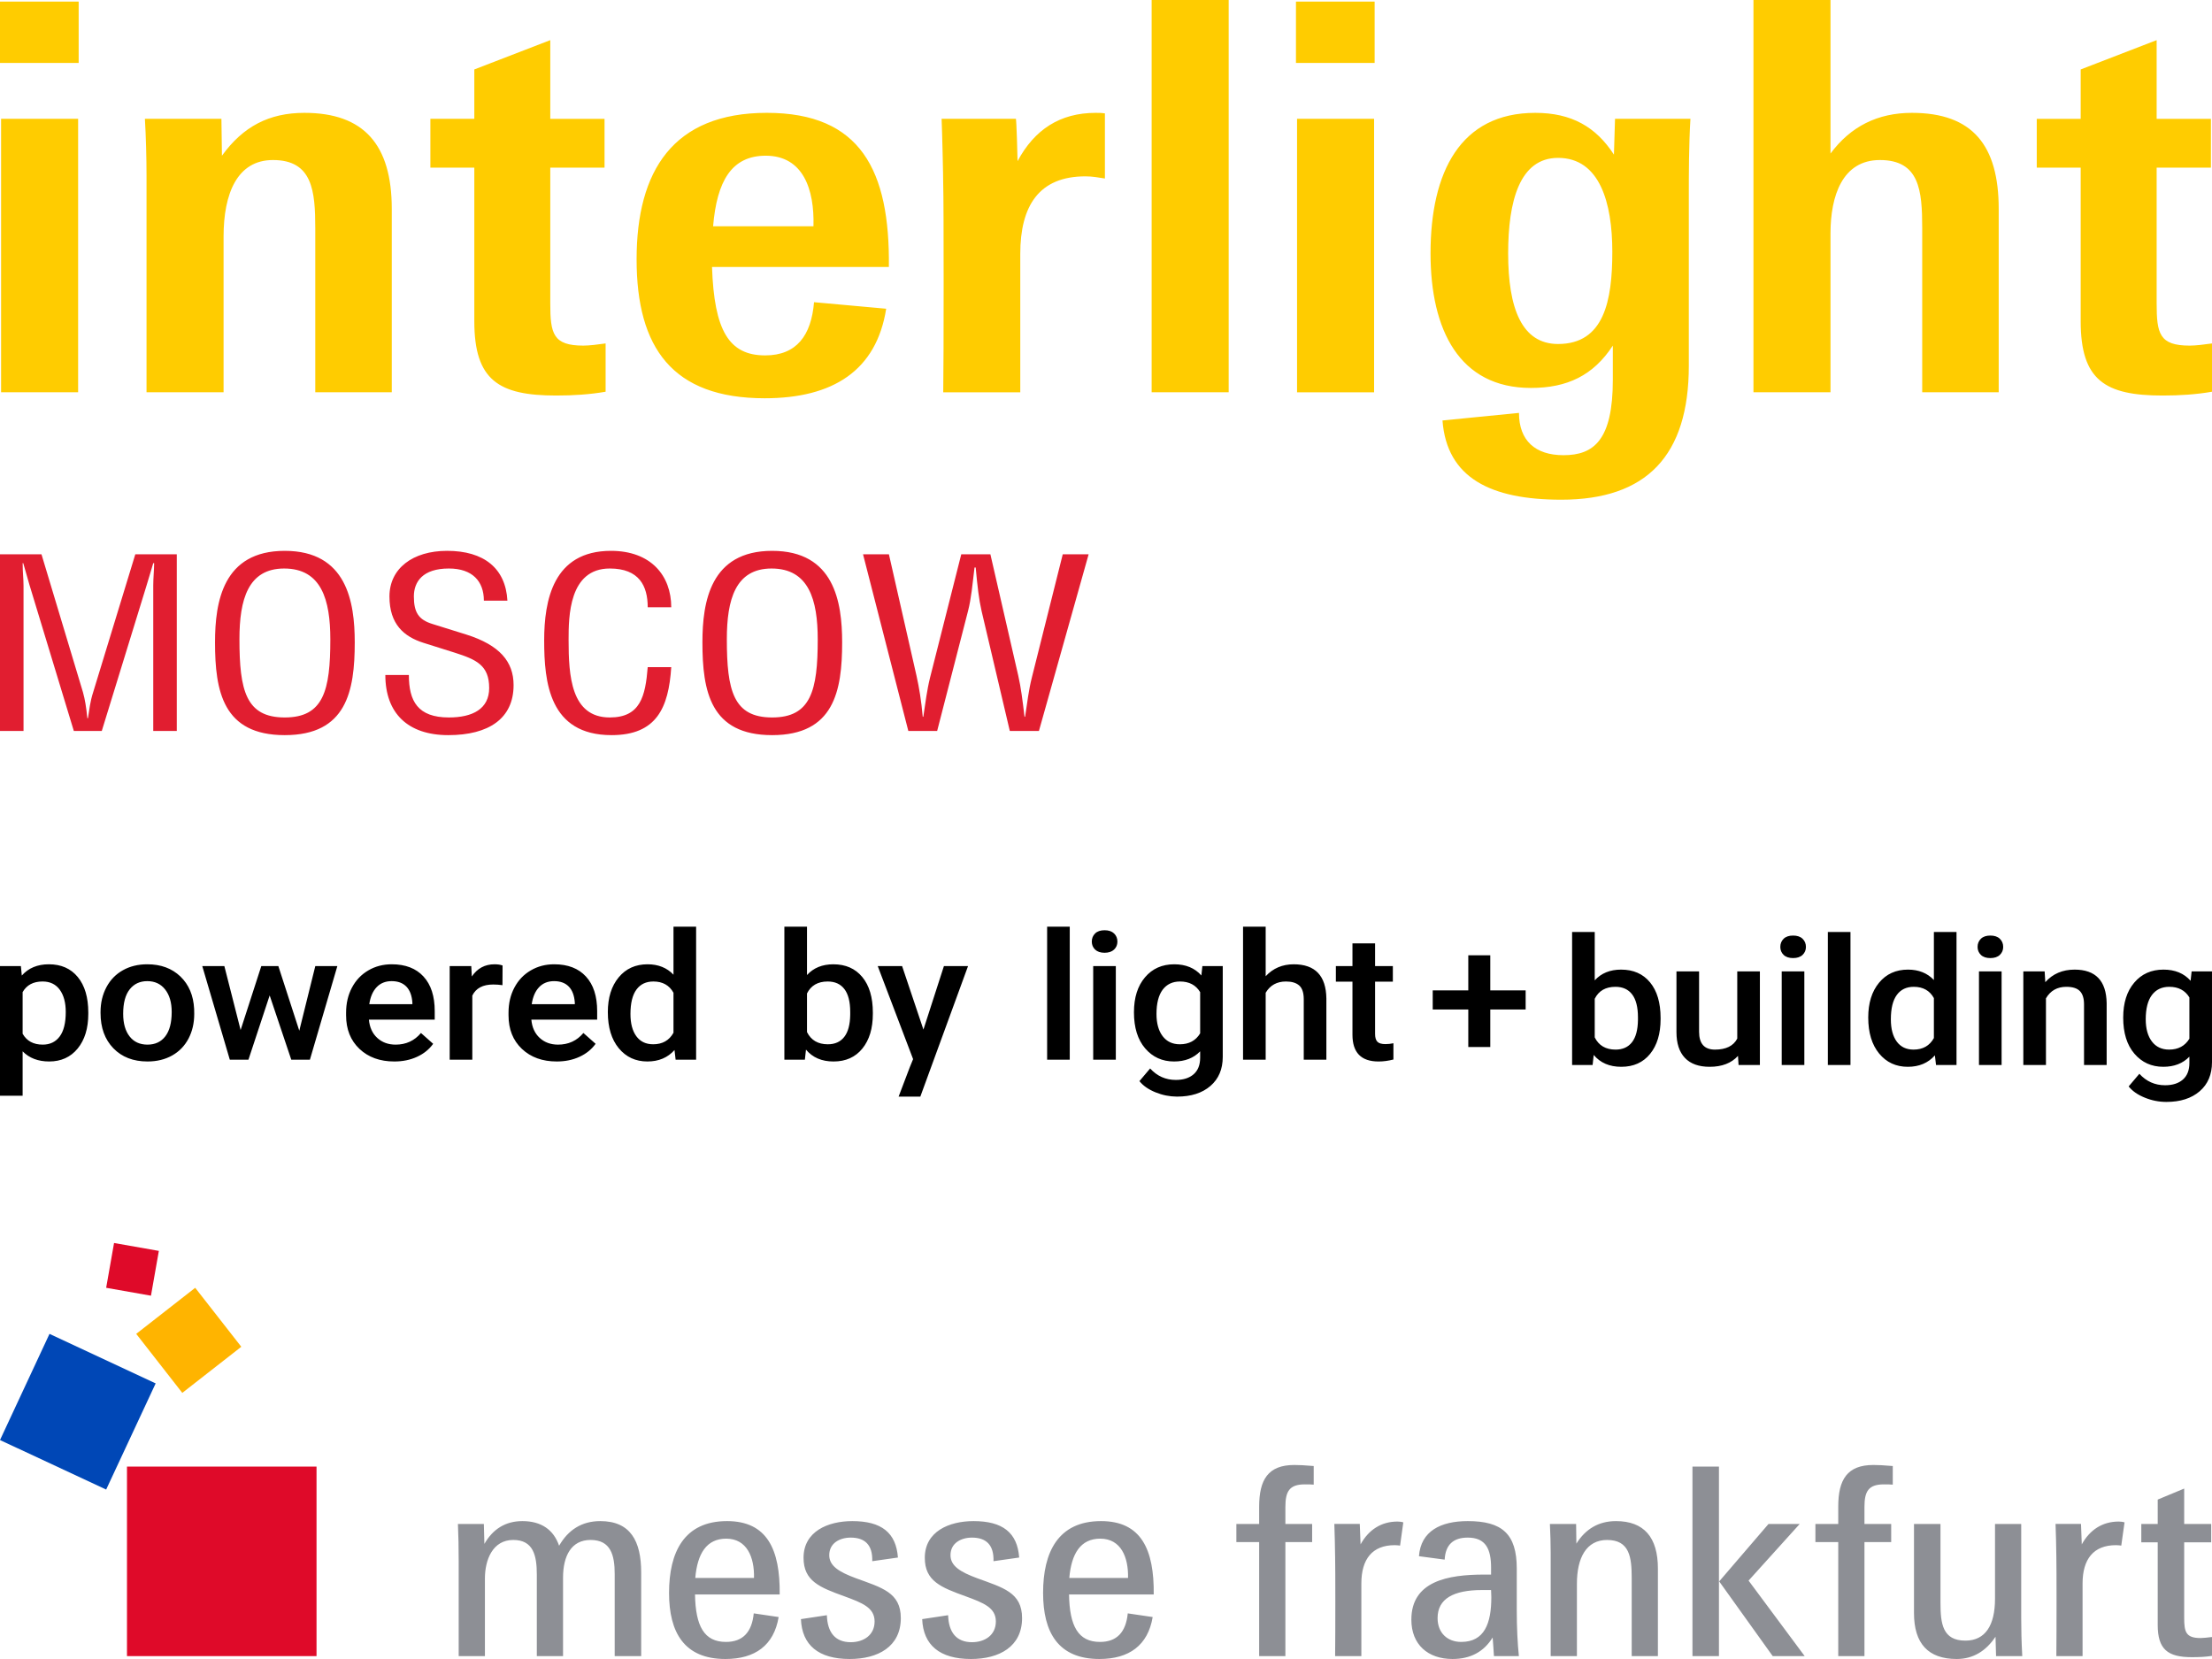 <?xml version="1.0" encoding="UTF-8"?>
<!DOCTYPE svg PUBLIC "-//W3C//DTD SVG 1.1//EN" "http://www.w3.org/Graphics/SVG/1.1/DTD/svg11.dtd">
<!-- Creator: CorelDRAW 2020 (64-Bit) -->
<svg xmlns="http://www.w3.org/2000/svg" xml:space="preserve" width="100%" height="100%" version="1.1" style="shape-rendering:geometricPrecision; text-rendering:geometricPrecision; image-rendering:optimizeQuality; fill-rule:evenodd; clip-rule:evenodd"
viewBox="0 0 80000.1 59999.8"
 xmlns:xlink="http://www.w3.org/1999/xlink"
 xmlns:xodm="http://www.corel.com/coreldraw/odm/2003">
 <defs>
  <style type="text/css">
   <![CDATA[
    .fil3 {fill:#0047B6}
    .fil2 {fill:black;fill-rule:nonzero}
    .fil6 {fill:#8D8F95;fill-rule:nonzero}
    .fil5 {fill:#DF0A29;fill-rule:nonzero}
    .fil1 {fill:#E11E30;fill-rule:nonzero}
    .fil4 {fill:#FFB400;fill-rule:nonzero}
    .fil0 {fill:#FFCC00;fill-rule:nonzero}
   ]]>
  </style>
 </defs>
 <g id="Layer_x0020_1">
  <g id="_1621228009648">
   <g>
    <g>
     <path class="fil0" d="M39.1 4297.4l2786.3 0 0 9890.2 -2786.3 0 0 -9890.2zm75212 7319.2l0 -5553.8 -1588.7 0 0 -1765.2 1588.7 0 0 -1785.8 2747.1 -1060.4 0 2846.2 1962.8 0 0 1765.2 -1962.8 0 0 4906.9c0,1097.7 99,1529.6 1196.8,1529.6 216.2,0 530.3,-39.3 804.9,-78.5l0 1746.6c-569,98.1 -1157.5,137.5 -1785.6,137.5 -2079.5,0 -2963.2,-549.8 -2963.2,-2688.3zm-11834.6 -11616.6l2786.2 0 0 5553c726.5,-980.9 1707.4,-1471.6 2943.5,-1471.6 2197.3,0 3139.8,1178 3139.8,3473.5l0 6632.7 -2766.7 0 0 -5946.3c0,-1354 -98.2,-2453.5 -1530.7,-2453.5 -1353.8,0 -1785.9,1295.9 -1785.9,2648.9l0 5750.9 -2786.2 0 0 -14187.6zm-5104.8 9105.1c0,-1766.2 -451.6,-3395.1 -1962,-3395.1 -1393.9,0 -1805.2,1570.9 -1805.2,3453.9 0,1981.3 489.8,3277.2 1805.2,3277.2 1667.4,0 1962,-1570.6 1962,-3336zm-6142.2 6102l2766.6 -274.3c0,1001.5 589.1,1529.8 1609.4,1529.8 1099.3,0 1784.9,-548.8 1784.9,-2727.6l0 -1235.9c-706,1079.9 -1647.8,1531.3 -2963,1531.3 -2589.9,0 -3630,-2099.7 -3630,-4866.5 0,-2943.5 1079.1,-5082.5 3787.8,-5082.5 1314.8,0 2197.4,509.6 2845.1,1511l39.6 -1295.2 2727.2 0c-58.6,941.8 -58.6,2060.8 -58.6,2727.4l0 6201c0,3258.3 -1530.9,4846.8 -4611.5,4846.8 -2550.8,0 -4140.2,-785.1 -4297.5,-2865.3zm-5259.8 -10909.7l2786.2 0 0 9890.2 -2786.2 0 0 -9890.2zm-39.3 -4239.2l2845.2 0 0 2217.6 -2845.2 0 0 -2217.6zm-5219.8 -58.2l2786.3 0 0 14187.6 -2786.3 0 0 -14187.6zm-7537.6 6710.8c0,-353.4 -39.3,-2000.9 -58.8,-2413.4l2688.1 0c19.6,78.8 59,1334.3 59,1530.7 608.6,-1137.9 1530.7,-1746.6 2825.6,-1746.6 117.7,0 215.8,0 333.7,19.7l0 2354.4c-255.2,-39.3 -450.8,-77.7 -706.8,-77.7 -1686.9,0 -2354.5,1078 -2354.5,2805.1l0 5004.8 -2786.3 0c19.7,-1020.8 19.7,-7025.4 0,-7477zm-8322.7 1472.4l3629.8 0c39.1,-1335.2 -373.1,-2551.7 -1726.3,-2551.7 -1236.9,0 -1766.2,922.1 -1903.5,2551.7zm-2766.8 1196.9c0,-3198.8 1315.6,-5299 4709.6,-5299 3394.1,0 4453.6,2080.5 4414.4,5573.6l-6396.6 0c78.7,2295.5 607.8,3198.8 1923.5,3198.8 1137.9,0 1668,-727.2 1766.1,-1924l2609.6 236.2c-353.4,2236.8 -1923.2,3238 -4395.4,3238 -3336.1,0 -4631.2,-1825 -4631.2,-5023.6zm-5869.2 2236.5l0 -5553.8 -1588.9 0 0 -1765.2 1588.9 0 0 -1785.8 2747.1 -1060.4 0 2846.2 1962.5 0 0 1765.2 -1962.5 0 0 4906.9c0,1097.7 98.8,1529.6 1196.7,1529.6 215.9,0 529.9,-39.3 804.8,-78.5l0 1746.6c-569.2,98.1 -1157.4,137.5 -1785.9,137.5 -2080.2,0 -2962.7,-549.8 -2962.7,-2688.3zm-11855 -5278.9c0,-588.2 -19.7,-1393.1 -58.6,-2040.3l2767.3 0 18.7 1334.3c765.7,-1059.4 1707.6,-1550.2 2982.9,-1550.2 2139.2,0 3159.5,1137.8 3159.5,3473.4l0 6632.9 -2766.8 0 0 -5926.1c0,-1354.6 -98.2,-2473.8 -1530.9,-2473.8 -1294.9,0 -1785.6,1217.2 -1785.6,2767.6l0 5632.3 -2786.5 0 0 -7850.1zm-5299.3 -6279.5l0 2217.6 2845.1 0 0 -2217.6 -2845.1 0z"/>
     <path class="fil1" d="M-0 20046.3l0 6390 851.1 0 0 -5245.1c0,-275.1 -31.9,-488.1 -31.9,-825.3l21.3 0c95.7,346.1 159.5,559.1 223.4,781l1606.3 5289.4 1010.7 0 1606.4 -5218.5c74.4,-257.4 148.9,-479.3 255.2,-851.9l32 0c0,239.6 -32,532.4 -32,807.6l0 5262.8 851.2 0 0 -6390 -1500.1 0 -1521.2 4978.9c-117.1,363.8 -138.3,630.1 -191.5,949.6l-21.3 0c-42.5,-408.2 -85.1,-674.5 -159.6,-940.8l-1499.9 -4987.7 -1500.1 0zm10297.9 6540.9c2234.1,0 2531.9,-1588.6 2531.9,-3354.8 0,-1464.4 -287.2,-3310.3 -2531.9,-3310.3 -2234,0 -2521.2,1845.9 -2521.2,3310.3 0,1766.2 287.2,3354.8 2521.2,3354.8zm1649 -3461.3c0,1846 -244.7,2822.2 -1649,2822.2 -1404.3,0 -1638.3,-976.2 -1638.3,-2831.1 0,-1428.8 308.5,-2555.9 1617,-2555.9 1351.1,0 1670.3,1136 1670.3,2564.8zm1989.4 1286.9c0,1375.7 808.4,2174.4 2276.5,2174.4 1468.1,0 2361.8,-603.5 2361.8,-1810.5 0,-843.1 -500,-1446.7 -1712.9,-1828.2l-1223.3 -381.7c-489.4,-150.8 -670.3,-408.2 -670.3,-994 0,-532.4 319.2,-1011.7 1265.9,-1011.7 851.2,0 1266,461.5 1266,1162.6l851.1 0c-63.8,-1171.5 -851.1,-1801.6 -2180.9,-1801.6 -1244.6,0 -2085.1,639 -2085.1,1650.7 0,1011.8 532,1455.5 1234.1,1677.4l1127.7 355c776.5,248.5 1244.6,452.6 1244.6,1278 0,754.3 -595.7,1064.9 -1457.5,1064.9 -1127.5,0 -1446.7,-594.5 -1446.7,-1535.3l-851 0zm10340.3 -2449.5c0,-1144.8 -734,-2041.2 -2180.9,-2041.2 -2095.7,0 -2414.8,1801.6 -2414.8,3239.3 0,1508.8 180.9,3425.8 2436.1,3425.8 1627.7,0 2063.9,-985.2 2159.6,-2458.4l-851 0c-85.1,1056.1 -266,1819.3 -1372.4,1819.3 -1404.2,0 -1489.4,-1508.6 -1489.4,-2804.4 0,-843.1 10.7,-2582.6 1489.4,-2582.6 1063.9,0 1372.4,630.1 1372.4,1402.2l851 0zm3648.9 4623.9c2234.1,0 2532,-1588.6 2532,-3354.8 0,-1464.4 -287.3,-3310.3 -2532,-3310.3 -2234,0 -2521.2,1845.9 -2521.2,3310.3 0,1766.2 287.2,3354.8 2521.2,3354.8zm1649 -3461.3c0,1846 -244.7,2822.2 -1649,2822.2 -1404.3,0 -1638.3,-976.2 -1638.3,-2831.1 0,-1428.8 308.5,-2555.9 1617,-2555.9 1351.1,0 1670.3,1136 1670.3,2564.8zm1638.2 -3079.6l1638.4 6390 1042.5 0 1117 -4339.9c117.1,-452.6 159.6,-958.4 234.1,-1570.8l42.5 0c63.8,692.2 117,1153.7 212.8,1570.8l1021.3 4339.9 1053.1 0 1797.9 -6390 -936.1 0 -1117 4455.2c-117.1,461.6 -170.3,931.9 -244.8,1420l-21.2 0c-74.5,-621.2 -127.7,-1047.2 -223.4,-1473.2l-1010.7 -4402 -1053.2 0 -1127.6 4455.2c-117,470.4 -170.2,931.9 -244.7,1420l-21.3 0c-53.2,-594.5 -127.7,-1038.3 -223.4,-1473.2l-1000 -4402 -936.2 0z"/>
    </g>
    <path class="fil2" d="M3193.1 36666.4c0,524.9 -128.9,943 -384,1255.1 -256.2,312.2 -599.9,468.3 -1031,468.3 -398.8,0 -719.5,-121.9 -959.7,-366.7l0 1604.7 -818.4 0 0 -4689 755.3 0 33.2 343.1c240.2,-271.5 566.7,-407.3 979.3,-407.3 444.8,0 793,154 1045.9,461.9 252.8,307.8 379.4,735.5 379.4,1282.9l0 47zm-815 -67.4c0,-337.8 -72.4,-606.1 -217.3,-805 -144.8,-197.7 -351.6,-297.2 -621.7,-297.2 -334.5,0 -574.7,128.3 -720.7,384.9l0 1504.2c148.3,263 390.8,394.5 727.6,394.5 260.9,0 464.3,-97.3 611.5,-293 147.1,-195.6 220.6,-490.7 220.6,-888.4zm1258.3 2.2c0,-332.5 71.2,-631.9 212.6,-898.1 141.4,-266.1 340.3,-470.4 596.5,-613.6 255.2,-143.2 549.4,-214.9 881.6,-214.9 491.9,0 890.7,147.6 1197.6,441.5 305.7,295.1 471.3,685.4 496.5,1171.8l3.5 178.5c0,334.6 -68.9,632.9 -206.8,895.9 -139.1,263 -335.7,467.2 -593.2,611.5 -257.4,144.4 -553.9,216 -890.7,216 -513.8,0 -925.3,-159.3 -1234.4,-477.9 -308.1,-318.6 -463.2,-743 -463.2,-1273.3l0 -37.4zm818.3 64.1c0,348.5 78.2,621.2 233.3,818.9 154.1,197.9 370.2,296.2 646,296.2 275.8,0 490.8,-100.5 644.8,-300.4 153.9,-201 231,-494 231,-881 0,-342.1 -79.3,-613.6 -237.9,-814.6 -157.5,-199.9 -372.5,-300.4 -644.8,-300.4 -266.6,0 -479.3,98.4 -635.6,296.1 -157.5,197.8 -236.8,491.8 -236.8,885.2zm6369.5 611.6l579.3 -2338.1 797.6 0 -993 3386.8 -673.5 0 -781.6 -2325.2 -767.8 2325.2 -673.6 0 -996.4 -3386.8 798.8 0 588.4 2313.4 748.2 -2313.4 616.1 0 757.5 2338.1zm3437.3 1112.9c-518.3,0 -938.9,-151.8 -1260.8,-455.4 -321.8,-304.7 -483.9,-708.8 -483.9,-1214.5l0 -94.1c0,-337.9 70.1,-640.4 211.5,-906.6 140.3,-266.3 336.8,-473.6 590.8,-622.2 252.8,-148.6 535.5,-222.4 848.2,-222.4 496.6,0 879.3,147.6 1149.4,442.6 271.3,295 405.7,712 405.7,1250.9l0 307.9 -2380.4 0c25.4,278.9 125.4,499.2 301.2,660.7 177,162.5 398.8,243.7 665.4,243.7 374.8,0 680.4,-140.1 916.1,-421.2l441.4 391.3c-146,203.1 -341.4,360.3 -585.1,471.4 -243.6,112.3 -516,167.9 -819.5,167.9zm-97.7 -2905.8c-224.1,0 -405.7,73.7 -543.6,220.2 -137.9,146.4 -226.4,351.7 -264.4,613.7l1558.6 0 0 -56.7c-17.2,-255.5 -90.8,-449 -218.4,-580.5 -127.6,-131.5 -305.8,-196.7 -532.2,-196.7zm4008.7 146.4c-108,-16 -219.5,-24.6 -333.3,-24.6 -374.7,0 -627.6,133.7 -757.4,401l0 2318.8 -818.3 0 0 -3386.8 780.4 0 20.6 377.3c197.8,-293.9 471.3,-441.5 821.9,-441.5 116,0 212.6,14.9 289.6,43.8l-3.5 712zm1964 2759.4c-518.4,0 -939,-151.8 -1261,-455.4 -321.7,-304.7 -483.8,-708.8 -483.8,-1214.5l0 -94.1c0,-337.9 70.1,-640.4 211.4,-906.6 140.3,-266.3 336.9,-473.6 591,-622.2 252.8,-148.6 535.5,-222.4 848.1,-222.4 496.5,0 879.3,147.6 1149.4,442.6 271.3,295 405.7,712 405.7,1250.9l0 307.9 -2380.4 0c25.4,278.9 125.3,499.2 301.3,660.7 176.9,162.5 398.7,243.7 665.4,243.7 374.7,0 680.4,-140.1 916,-421.2l441.5 391.3c-146.1,203.1 -341.4,360.3 -585.2,471.4 -243.6,112.3 -516,167.9 -819.4,167.9zm-97.7 -2905.8c-224.2,0 -405.7,73.7 -543.7,220.2 -137.9,146.4 -226.4,351.7 -264.3,613.7l1558.5 0 0 -56.7c-17.2,-255.5 -90.8,-449 -218.3,-580.5 -127.7,-131.5 -305.9,-196.7 -532.2,-196.7zm1944.4 1123.6c0,-522.8 129.8,-941.9 390.7,-1258.3 261.1,-316.4 609.3,-474.7 1047.2,-474.7 386.1,0 698.7,125.1 936.7,376.3l0 -1736.2 818.3 0 0 4810.9 -741.3 0 -40.3 -349.6c-244.7,275.9 -571.1,413.8 -980.3,413.8 -426.5,0 -771.3,-159.3 -1035.7,-479 -263.2,-319.6 -395.3,-754.8 -395.3,-1303.2zm818.4 64.1c0,344.3 71.2,612.7 213.7,806.1 142.6,193.5 344.8,289.8 608,289.8 334.5,0 579.4,-139 734.5,-417l0 -1446.5c-150.7,-271.5 -393.1,-407.3 -727.6,-407.3 -265.5,0 -469,97.3 -612.6,292.9 -143.7,195.7 -216,488.6 -216,882zm8766.4 -5.3c0,527.1 -126.5,945.1 -379.4,1256.2 -252.8,311.1 -599.9,467.2 -1042.4,467.2 -426.4,0 -758.6,-143.3 -996.6,-428.8l-40.2 364.6 -741.4 0 0 -4810.9 818.4 0 0 1748c235.6,-258.7 554,-388.1 952.9,-388.1 444.8,0 794.1,154 1047,460.8 254,306.8 381.7,735.5 381.7,1287.2l0 43.8zm-818.5 -67.4c0,-367.7 -70,-642.5 -209.1,-826.4 -139.1,-183.8 -341.4,-275.8 -605.8,-275.8 -355.1,0 -604.5,144.3 -748.2,432l0 1397.2c146,294.1 397.7,441.6 755.1,441.6 255.2,0 452.9,-88.8 591.9,-266.2 139.2,-177.5 211.6,-445.8 216.1,-805.1l0 -97.3zm2647.9 636.1l741.3 -2296.3 872.4 0 -1725.6 4721.1 -785.4 0c200.3,-522.8 376.8,-996.2 405.3,-1065.9l118.5 -289.8 -1279.2 -3365.4 881.4 0 771.3 2296.3zm5291.9 1090.5l-818.3 0 0 -4810.9 818.3 0 0 4810.9zm1666.2 0l-818.3 0 0 -3386.8 818.3 0 0 3386.8zm-868.9 -4272c0,-117.7 40.2,-216.1 119.6,-294.1 80.4,-78 194.2,-116.5 342.4,-116.5 148.3,0 262.2,38.5 343.7,116.5 80.5,78 120.7,176.4 120.7,294.1 0,115.4 -40.2,211.6 -120.7,288.6 -81.5,76.9 -195.4,115.5 -343.7,115.5 -148.2,0 -262,-38.6 -342.4,-115.5 -79.4,-77 -119.6,-173.2 -119.6,-288.6zm1524.9 2554c0,-527 132.1,-947.2 398.8,-1261.5 265.5,-314.3 618.4,-471.5 1058.6,-471.5 414.9,0 742.5,134.7 980.4,404.1l36.7 -339.9 736.8 0 0 3284.2c0,444.8 -148.3,795.4 -445.9,1052 -297.7,256.6 -698.9,384.9 -1203.4,384.9l-12.5 0c-262.3,-1.6 -520.2,-53 -770.2,-155.1 -255.2,-103.6 -448.3,-238.4 -581.6,-405.2l387.3 -457.5c251.7,276.9 562.1,414.8 929.8,414.8 271.3,0 486.2,-68.4 642.5,-204.2 157.5,-136.9 236.8,-336.7 236.8,-601.9l0 -227.7c-236.8,244.8 -550.5,366.7 -943.7,366.7 -426.3,0 -774.6,-158.3 -1044.7,-473.6 -271.3,-315.4 -405.7,-751.6 -405.7,-1308.6zm814.8 64.1c0,340 74.9,607.3 223,802.9 149.5,195.7 356.4,293 621.9,293 329.9,0 574.6,-131.6 734.4,-394.5l0 -1491.4c-155.2,-256.6 -397.7,-384.9 -727.5,-384.9 -270.1,0 -479.3,99.5 -628.8,297.2 -148.1,198.9 -223,490.7 -223,877.7zm3948.9 -1365.2c266.7,-287.6 604.6,-431.9 1013.8,-431.9 775.8,0 1170.1,412.6 1181.5,1236.9l0 2214.1 -818.3 0 0 -2186.3c0,-234.1 -54,-399.8 -163.2,-497.1 -109.2,-97.3 -268.9,-145.4 -479.3,-145.4 -328.8,0 -573.5,135.8 -734.5,407.3l0 2421.5 -818.3 0 0 -4810.9 818.3 0 0 1791.8zm3956.9 -1188.8l0 821.1 642.6 0 0 564.4 -642.6 0 0 1891.2c0,129.4 27.6,223.5 82.8,280.2 54.1,57.7 152.9,86.6 294.3,86.6 94.2,0 189.6,-10.7 286.1,-31.1l0 588.1c-186.2,48 -365.5,71.6 -539,71.6 -628.7,0 -942.4,-322.9 -942.4,-967.6l0 -1919 -600 0 0 -564.4 600 0 0 -821.1 818.2 0zm4166.2 1699.8l1279.2 0 0 692.8 -1279.2 0 0 1356.7 -795.4 0 0 -1356.7 -1286.2 0 0 -692.8 1286.2 0 0 -1268.9 795.4 0 0 1268.9zm6159.2 1041.3c0,527.1 -126.5,945.2 -379.3,1256.3 -252.9,311.1 -600,467.1 -1042.5,467.1 -426.4,0 -758.6,-143.2 -996.6,-428.7l-40.2 364.6 -741.4 0 0 -4811 818.5 0 0 1748.1c235.6,-258.8 553.9,-388.1 952.8,-388.1 444.8,0 794.2,153.9 1047,460.8 254.1,306.8 381.7,735.5 381.7,1287.1l0 43.8zm-818.4 -67.3c0,-367.7 -70.1,-642.5 -209.2,-826.4 -139.1,-183.9 -341.3,-275.8 -605.8,-275.8 -355.1,0 -604.5,144.3 -748.1,431.9l0 1397.3c145.9,294 397.6,441.6 755.1,441.6 255.2,0 452.8,-88.8 591.9,-266.3 139.1,-177.5 211.5,-445.7 216.1,-805l0 -97.3zm3617.9 1396.3c-240.2,263 -581.5,394.4 -1024.1,394.4 -394.2,0 -694.2,-107.9 -896.5,-322.8 -203.5,-214.9 -304.6,-526 -304.6,-933.3l0 -2194.9 818.3 0 0 2184.2c0,429.8 192,644.7 574.7,644.7 397.7,0 666.7,-132.6 805.7,-397.7l0 -2431.2 818.5 0 0 3386.9 -771.3 0 -20.7 -330.3zm2399.5 330.3l-818.3 0 0 -3386.9 818.3 0 0 3386.9zm-868.9 -4272.1c0,-117.6 40.2,-216 119.6,-294 80.4,-78.1 194.3,-116.5 342.4,-116.5 148.3,0 262.2,38.4 343.7,116.5 80.5,78 120.7,176.4 120.7,294 0,115.4 -40.2,211.7 -120.7,288.6 -81.5,77 -195.4,115.5 -343.7,115.5 -148.1,0 -262,-38.5 -342.4,-115.5 -79.4,-76.9 -119.6,-173.2 -119.6,-288.6zm2537.5 4272.1l-818.3 0 0 -4811 818.3 0 0 4811zm642.2 -1718c0,-522.8 129.8,-941.9 390.7,-1258.3 261,-316.5 609.2,-474.7 1047.1,-474.7 386.2,0 698.7,125 936.7,376.3l0 -1736.3 818.3 0 0 4811 -741.3 0 -40.2 -349.6c-244.8,275.9 -571.2,413.7 -980.3,413.7 -426.5,0 -771.4,-159.3 -1035.7,-478.9 -263.2,-319.7 -395.3,-754.8 -395.3,-1303.2zm818.3 64.1c0,344.3 71.2,612.6 213.7,806.1 142.6,193.5 344.9,289.8 608.1,289.8 334.4,0 579.3,-139 734.4,-417l0 -1446.5c-150.6,-271.6 -393,-407.3 -727.5,-407.3 -265.5,0 -469,97.3 -612.7,292.9 -143.6,195.7 -216,488.6 -216,882zm4005.2 1653.9l-818.4 0 0 -3386.9 818.4 0 0 3386.9zm-869 -4272.1c0,-117.6 40.3,-216 119.6,-294 80.4,-78.1 194.3,-116.5 342.4,-116.5 148.3,0 262.2,38.4 343.7,116.5 80.5,78 120.7,176.4 120.7,294 0,115.4 -40.2,211.7 -120.7,288.6 -81.5,77 -195.4,115.5 -343.7,115.5 -148.1,0 -262,-38.5 -342.4,-115.5 -79.3,-76.9 -119.6,-173.2 -119.6,-288.6zm2426 885.2l23 390.2c270.1,-302.5 622.9,-454.3 1060.9,-454.3 758.5,0 1144.7,404.1 1158.6,1212.4l0 2238.6 -818.5 0 0 -2195.9c0,-214.9 -49.3,-374.2 -149.3,-477.9 -100,-103.7 -263.3,-155 -489.7,-155 -331,0 -575.8,138.9 -737.9,416.9l0 2411.9 -818.4 0 0 -3386.9 771.3 0zm2840.9 1668.9c0,-527.1 132.1,-947.2 398.8,-1261.5 265.5,-314.3 618.3,-471.5 1058.6,-471.5 414.9,0 742.5,134.7 980.4,404.1l36.8 -340 736.8 0 0 3284.3c0,444.7 -148.3,795.3 -446.1,1051.9 -297.6,256.6 -698.8,385 -1203.4,385 -266.6,0 -528.6,-51.4 -782.7,-155.1 -255.1,-103.7 -448.2,-238.4 -581.5,-405.2l387.3 -457.5c251.7,276.9 562.1,414.8 929.8,414.8 271.3,0 486.3,-68.4 642.6,-204.2 157.4,-136.9 236.7,-336.8 236.7,-601.9l0 -227.7c-236.7,244.8 -550.5,366.6 -943.6,366.6 -426.4,0 -774.7,-158.2 -1044.8,-473.6 -271.3,-315.3 -405.7,-751.6 -405.7,-1308.5zm814.9 64.1c0,340 74.7,607.3 223,802.9 149.4,195.6 356.3,293 621.8,293 329.8,0 574.7,-131.6 734.4,-394.5l0 -1491.5c-155.1,-256.6 -397.7,-384.8 -727.5,-384.8 -270.1,0 -479.3,99.4 -628.7,297.2 -148.3,198.9 -223,490.7 -223,877.7z"/>
   </g>
   <g>
    <polygon class="fil3" points="3839.5,53871.4 -0,52081.5 1790.2,48241.2 5629.7,50032.2 "/>
    <polygon class="fil4" points="6593,50375.3 4926.2,48241.2 7059.9,46575 8726.9,48708 "/>
    <path class="fil5" d="M5459.8 46860.6l-1620.3 -285.6 285.5 -1620.1 1620.1 285.6 -285.3 1620.1zm-867.2 13034.5l6855.2 0 0 -6854.9 -6855.2 0 0 6854.9z"/>
    <path class="fil6" d="M16589.3 56472.5c0,-493.4 -9.4,-948.5 -27.6,-1355.6l937.8 0 19.2 720.3c303.6,-531.2 758.7,-824.3 1375.1,-824.3 682.4,0 1128.2,312.3 1327.1,891.1 332.1,-578.8 825.5,-891.1 1488.8,-891.1 1090.3,0 1479.5,720.1 1479.5,1857.3l0 3024.9 -957.9 0 0 -2967.7c0,-682.4 -142.1,-1232.7 -872.2,-1232.7 -692.4,0 -995.9,569.5 -995.9,1365.3l0 2835.1 -948.2 0 0 -2948.4c0,-701.7 -132.6,-1252 -853,-1252 -739.7,0 -1024.1,711.4 -1024.1,1393.9l0 2806.5 -948.6 0 0 -3422.6zm61447.3 2295.4l0 -2987.6 -593.5 0 0 -664.4 593.5 0 0 -881.2 957.5 -398.5 0 1279.7 977.4 0 0 664.4 -977.4 0 0 2722.2c0,521.4 57.3,739.8 598.1,739.8 75.3,0 275.2,-19.4 407.8,-37.7l0 682.5c-227.5,37.6 -474.2,47 -730.5,47 -871.7,0 -1232.9,-283.9 -1232.9,-1166.2zm-29750.4 -2467.8c0,-142.1 -18.8,-1042.7 -27.9,-1185l919.9 0 28.6 739.7c293.5,-531.1 749.3,-825.7 1337.1,-825.7 66.2,0 151.8,10.3 208.7,29.5l-117.3 840.9c-29.9,-6 -110.5,-16.1 -195.8,-16.1 -806.4,0 -1204.4,502.2 -1204.4,1384.3l0 2627.4 -948.9 0c10.1,-787.1 10.1,-3243.8 0,-3595zm-2746.8 -529.1l-824.5 0 0 -654.1 824.5 0 0 -626c0,-976.4 322.5,-1507.6 1271.3,-1507.6 160.6,0 378.7,9.1 701.1,37.8l0 673.1c-94.5,-9.8 -189.2,-9.8 -322.4,-9.8 -559.2,0 -701.5,256.3 -701.5,815.8l0 616.7 967.6 0 0 654.1 -967.6 0 0 4124.1 -948.5 0 0 -4124.1zm28831.1 529.1c0,-142.1 -18.6,-1042.7 -28.8,-1185l920.6 0 28 739.7c293.9,-531.1 749.4,-825.7 1336.8,-825.7 66.4,0 151.5,10.3 209.7,29.5l-118.4 840.9c-29.3,-6 -110.1,-16.1 -194.5,-16.1 -806.9,0 -1204.9,502.2 -1204.9,1384.3l0 2627.4 -948.5 0c9.4,-787.1 9.4,-3243.8 0,-3595zm-5148.2 2039.9l0 -3223.1 958 0 0 2853.5c0,748.7 75.6,1365.2 900.5,1365.2 720.1,0 1071.7,-550.1 1071.7,-1516.9l0 -2701.8 947.4 0 0 3403.3c0,408.1 9.4,862.4 38.3,1374.9l-947.6 0 -19.9 -700.9c-340.9,511.6 -805.2,805.6 -1402.6,805.6 -1033.8,0 -1545.8,-559.7 -1545.8,-1659.8zm-2739.6 -2569l-825.7 0 0 -654.1 825.7 0 0 -626c0,-976.4 321.9,-1507.6 1269.5,-1507.6 162.1,0 380.2,9.1 702.6,37.8l0 673.1c-94.8,-9.8 -189.9,-9.8 -322.4,-9.8 -559.7,0 -701.8,256.3 -701.8,815.8l0 616.7 966.7 0 0 654.1 -966.7 0 0 4124.1 -947.9 0 0 -4124.1zm-4305.5 1422.5l1783.1 -2076.6 1128.1 0 -1848.7 2047.7 2028.7 2730.5 -1156 0 -1935.2 -2701.6zm-967.1 -4153.3l958.3 0 0 6854.9 -958.3 0 0 -6854.9zm-5127.7 3109.6c0,-303.4 -9.4,-645 -28,-1032.9l948 0 9.7 710.3c331.8,-530 806.2,-814.3 1431.2,-814.3 1014.7,0 1517.1,587.5 1517.1,1715.7l0 3166.5 -947.6 0 0 -2825.4c0,-748.9 -76.1,-1375 -891.2,-1375 -748.7,0 -1090.3,645.2 -1090.3,1583.4l0 2617 -948.9 0 0 -3745.3zm-2155.6 1356.4l-332.1 0c-1023.9,0 -1602.2,312.5 -1602.2,1014 0,540.5 360.5,862.4 853.7,862.4 843.7,0 1089.7,-673.2 1089.7,-1620.6l-9.1 -255.8zm-2882.9 1070.9c0,-1393.3 1318.7,-1630.4 2635.7,-1630.4l247.2 0 0 -246.5c0,-673.5 -189.8,-1090.7 -843.5,-1090.7 -521.9,0 -806.3,256.3 -834.9,796.6l-929.7 -123.7c67,-910.2 787.7,-1269.5 1764.6,-1269.5 1232,0 1772.8,454.3 1772.8,1715.7l0 1517.1c0,615.5 28.3,1185 76.3,1649.4l-901.7 0c-9.4,-104.5 -28.1,-502.6 -47,-673.1 -312.9,511.8 -796.8,777.8 -1450.9,777.8 -890.7,0 -1488.9,-521.3 -1488.9,-1422.7zm-12371.2 -1507.4l2124.2 0c18.8,-748.9 -256.1,-1422 -1005.1,-1422 -711.1,0 -1043.5,540.5 -1119.1,1422zm-947.9 540.3c0,-1469.6 540.5,-2597.1 2095.5,-2597.1 1450.7,0 1924.7,1023.6 1905.9,2654l-3062.9 0c18.9,1147.4 332,1715.7 1119.1,1715.7 606.7,0 938.5,-350.5 1004.7,-1032.8l901 132.9c-170.9,1023.6 -853.5,1517.1 -1924.9,1517.1 -1488.8,0 -2038.4,-957.9 -2038.4,-2389.8zm-4372.7 948l938.2 -141.5c19.1,625.4 304.4,976 863.2,976 464.7,0 862.9,-255.8 862.9,-749.3 0,-502.1 -446,-672.8 -1090.8,-910.3 -890.7,-321.6 -1479,-549.1 -1479,-1393 0,-948.5 872.1,-1327 1763.9,-1327 1052.1,0 1583.5,416.9 1649.7,1317.6l-929.4 132.3c19.2,-597 -274.8,-853.3 -777.3,-853.3 -398,0 -777.5,199.4 -777.5,635.5 0,388.7 350.7,606.8 967.3,834.2 928.6,341.2 1621.2,511.7 1621.2,1441 0,1033.3 -824.6,1479.6 -1848.5,1479.6 -1129.2,0 -1726.2,-502.8 -1763.9,-1441.8zm-4385.2 0l938.5 -141.5c19.1,625.4 303.5,976 862.5,976 464.8,0 863.3,-255.8 863.3,-749.3 0,-502.1 -445.7,-672.8 -1090.8,-910.3 -890.8,-321.6 -1478.9,-549.1 -1478.9,-1393 0,-948.5 872.2,-1327 1763.7,-1327 1052.6,0 1583.4,416.9 1649.7,1317.6l-929 132.3c19,-597 -274.8,-853.3 -778,-853.3 -398.2,0 -777,199.4 -777,635.5 0,388.7 350.8,606.8 967.3,834.2 928.7,341.2 1621,511.7 1621,1441 0,1033.3 -825.1,1479.6 -1848.9,1479.6 -1128.4,0 -1725.9,-502.8 -1763.4,-1441.8zm-3821.2 -1488.3l2123.8 0c19.2,-748.9 -255.8,-1422 -1004.8,-1422 -711.2,0 -1043,540.5 -1119,1422zm-948.2 540.3c0,-1469.6 540.2,-2597.1 2095.5,-2597.1 1450.7,0 1925.1,1023.6 1905.7,2654l-3062.4 0c19,1147.4 332.1,1715.7 1118.6,1715.7 607.1,0 938.8,-350.5 1005.5,-1032.8l900.4 132.9c-170.6,1023.6 -853,1517.1 -1924.2,1517.1 -1489,0 -2039.1,-957.9 -2039.1,-2389.8z"/>
   </g>
  </g>
 </g>
</svg>

